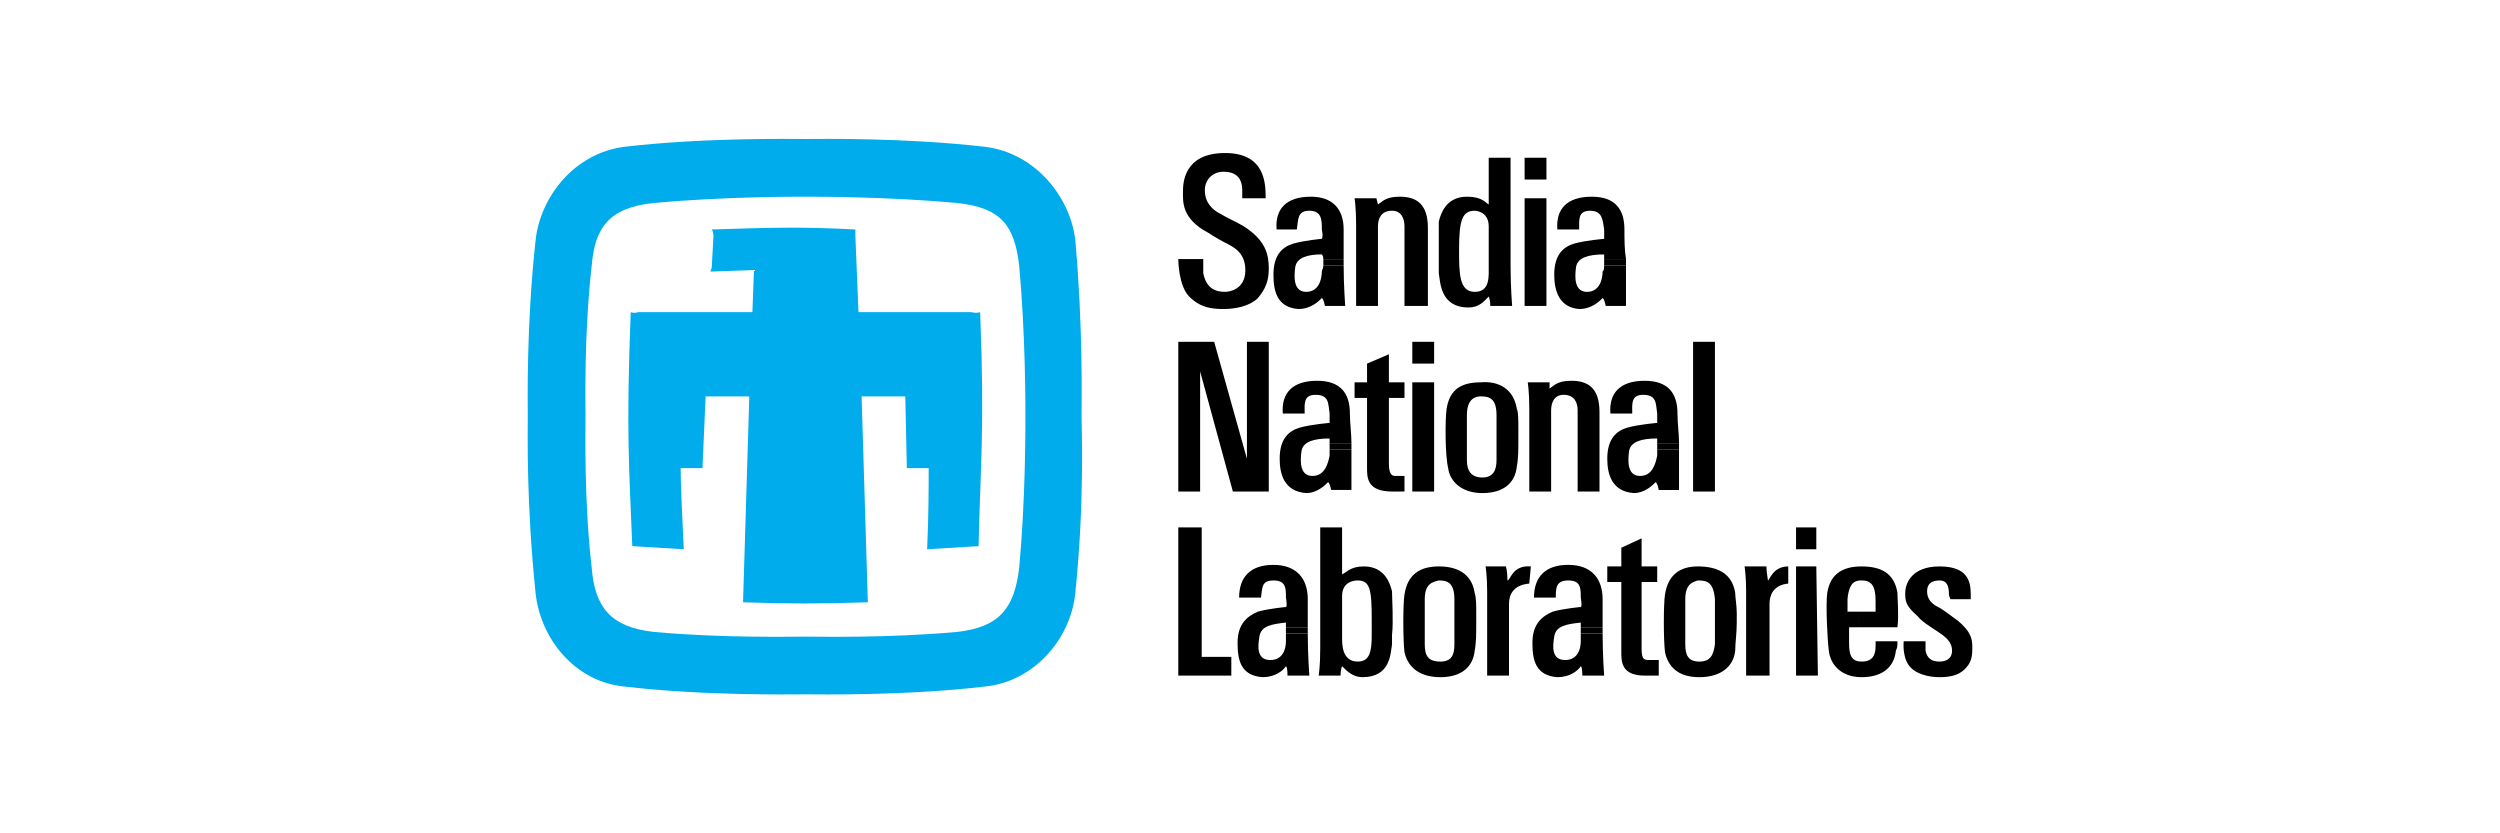 <svg width="180" height="60" viewBox="0 0 180 60" fill="none" xmlns="http://www.w3.org/2000/svg">
<path fill-rule="evenodd" clip-rule="evenodd" d="M57.993 45.837C59.003 45.837 63.945 45.949 68.888 45.5C72.032 45.164 73.044 43.704 73.38 40.895C73.83 36.065 73.83 31.011 73.83 29.999C73.83 28.989 73.83 24.047 73.38 19.105C73.044 16.297 72.145 14.949 68.888 14.612C63.945 14.163 59.003 14.163 57.993 14.163C56.982 14.163 52.04 14.163 47.097 14.612C43.728 14.949 42.829 16.521 42.605 19.105C42.043 24.047 42.157 29.101 42.157 29.999C42.157 31.01 42.044 36.064 42.605 40.895C42.83 43.703 43.952 45.163 47.097 45.5C52.04 45.949 56.982 45.837 57.993 45.837V49.993C56.982 49.993 50.692 50.105 44.964 49.431C41.369 49.094 38.898 45.949 38.561 42.692C37.887 36.178 38 31.123 38 29.999C38 28.989 37.887 23.485 38.561 17.307C38.898 14.163 41.369 11.018 44.964 10.569C50.692 9.895 56.982 10.007 57.993 10.007C59.003 10.007 65.069 9.895 70.909 10.569C74.616 11.018 77.087 14.275 77.424 17.307C77.985 23.597 77.873 28.989 77.873 29.999C77.873 31.01 78.098 36.064 77.424 42.692C77.087 46.063 74.391 49.094 70.909 49.431C65.181 50.105 59.003 49.993 57.993 49.993V45.837Z" fill="#00ACEC"/>
<path fill-rule="evenodd" clip-rule="evenodd" d="M61.587 16.971L61.811 22.474H69.899C70.011 22.474 70.235 22.587 70.572 22.474C70.908 31.122 70.572 33.706 70.46 39.321L66.754 39.547C66.865 37.076 66.865 34.942 66.865 33.705H65.517H65.293L65.18 28.539H62.035L62.485 43.365C58.89 43.478 56.756 43.478 53.499 43.365L53.949 28.539H50.804L50.579 33.705H49.007C49.007 34.942 49.119 37.076 49.231 39.547L45.524 39.321C45.3 33.705 45.075 31.122 45.412 22.474C45.749 22.587 45.862 22.474 45.974 22.474H54.173L54.285 19.442L51.14 19.554C51.253 19.329 51.253 19.217 51.253 19.105L51.365 17.083C51.365 16.859 51.365 16.747 51.253 16.522C54.959 16.409 57.431 16.297 61.586 16.522L61.587 16.971Z" fill="#00ACEC"/>
<path fill-rule="evenodd" clip-rule="evenodd" d="M117.071 18.656C116.959 17.983 116.959 17.196 116.959 16.522C116.959 15.061 116.285 14.163 114.601 14.163C112.804 14.163 112.017 15.061 112.13 16.522H113.702C113.702 15.848 113.59 15.174 114.488 15.174C115.388 15.174 115.388 15.848 115.5 16.522V17.196C115.5 17.196 114.152 17.308 113.366 17.532C112.578 17.758 111.905 18.319 111.905 19.779C111.905 20.902 112.242 22.138 113.702 22.25C114.601 22.25 115.162 21.689 115.387 21.464C115.387 21.464 115.499 21.464 115.611 22.026H117.071V19.105H115.499C115.499 19.33 115.499 19.442 115.387 19.554C115.387 20.116 115.161 21.015 114.263 21.015C113.366 21.015 113.365 20.004 113.477 19.217C113.59 18.544 114.376 18.319 115.499 18.319V18.656L117.071 18.656Z" fill="black"/>
<path fill-rule="evenodd" clip-rule="evenodd" d="M117.071 18.655V19.104H115.499V18.655H117.071ZM111.344 14.274H109.772V22.025H111.344V14.274ZM96.742 18.655V16.521C96.742 15.06 95.956 14.162 94.384 14.162C92.588 14.162 91.8 15.06 91.914 16.521H93.374C93.486 15.847 93.374 15.173 94.272 15.173C95.172 15.173 95.172 15.847 95.172 16.521C95.284 17.083 95.172 17.195 95.172 17.195C95.172 17.195 93.936 17.307 93.149 17.532C92.363 17.756 91.689 18.317 91.689 19.778C91.689 20.901 91.914 22.137 93.486 22.249C94.384 22.249 94.946 21.688 95.171 21.463C95.171 21.463 95.283 21.463 95.395 22.025H96.855C96.855 22.025 96.743 20.564 96.743 19.104H95.283C95.283 19.329 95.171 19.441 95.171 19.553C95.171 20.115 94.945 21.014 94.048 21.014C93.148 21.014 93.148 20.003 93.261 19.216C93.374 18.543 94.16 18.317 95.171 18.317C95.171 18.317 95.283 18.43 95.283 18.655L96.742 18.655Z" fill="black"/>
<path fill-rule="evenodd" clip-rule="evenodd" d="M96.742 18.656V19.105H95.282V18.656H96.742ZM99.101 14.275H97.529C97.529 14.275 97.641 14.949 97.641 16.184V22.025H99.213V16.296C99.213 15.735 99.438 15.173 100.225 15.173C100.898 15.173 101.123 15.735 101.123 16.296V22.025H102.808V16.409C102.808 14.724 102.021 14.162 100.786 14.162C99.775 14.162 99.551 14.5 99.213 14.724L99.101 14.275ZM107.188 17.982V16.297C107.188 15.174 106.177 15.174 106.177 15.174C105.279 15.174 105.054 15.848 105.054 17.982C105.054 19.666 105.054 21.014 106.177 21.014C107.301 21.014 107.188 19.891 107.188 19.105V17.982H108.761V19.105C108.761 20.677 108.873 22.025 108.873 22.025H107.301C107.301 21.576 107.188 21.351 107.188 21.351C106.851 21.687 106.515 22.137 105.727 22.137C103.706 22.137 103.706 20.34 103.593 19.666V15.96C103.706 15.51 104.043 14.162 105.615 14.162C106.738 14.162 106.963 14.611 107.188 14.724V11.355H108.76L108.761 17.982H107.188ZM91.126 14.275C91.126 13.264 91.126 11.018 88.207 11.018C85.174 11.018 85.174 13.264 85.174 13.826C85.174 14.5 85.062 15.735 86.97 16.746C87.476 17.077 88.001 17.377 88.543 17.644C88.655 17.756 89.666 18.093 89.666 19.441C89.666 20.902 88.431 21.013 88.207 21.013C87.532 21.013 86.858 20.788 86.634 19.666V18.655H84.837C84.837 18.655 84.837 20.564 85.623 21.351C86.409 22.137 87.195 22.25 88.095 22.25C88.993 22.25 90.004 22.025 90.565 21.463C91.127 20.789 91.352 20.227 91.352 19.329C91.352 18.318 91.127 17.307 89.555 16.296C88.993 15.96 88.432 15.735 87.87 15.397C87.196 15.061 86.747 14.499 86.747 13.713C86.747 12.927 87.309 12.365 88.095 12.365C88.993 12.365 89.442 12.815 89.442 13.713V14.275H91.126ZM109.772 12.927H111.344V11.355H109.772V12.927ZM120.89 31.91C120.89 31.236 120.778 30.448 120.778 29.774C120.778 28.314 120.104 27.416 118.42 27.416C116.623 27.416 115.837 28.314 115.949 29.774H117.521C117.521 29.101 117.409 28.427 118.308 28.427C119.319 28.427 119.207 29.101 119.319 29.774V30.448C119.319 30.448 117.971 30.562 117.185 30.785C116.399 31.009 115.724 31.572 115.724 33.032C115.724 34.154 116.061 35.39 117.633 35.502C118.42 35.502 118.982 34.942 119.206 34.716C119.206 34.716 119.318 34.716 119.43 35.278H120.89V32.358H119.318V32.806C119.206 33.368 118.982 34.268 118.083 34.268C117.184 34.268 117.184 33.257 117.296 32.471C117.409 31.795 118.195 31.571 119.318 31.571V31.908H120.89V31.91Z" fill="black"/>
<path fill-rule="evenodd" clip-rule="evenodd" d="M120.89 31.909V32.359H119.318V31.909H120.89ZM97.304 31.909C97.304 31.235 97.192 30.448 97.192 29.774C97.192 28.314 96.518 27.416 94.833 27.416C93.036 27.416 92.25 28.314 92.362 29.774H93.935C93.935 29.101 93.823 28.427 94.721 28.427C95.732 28.427 95.619 29.101 95.732 29.774V30.448C95.732 30.448 94.383 30.562 93.597 30.785C92.811 31.009 92.137 31.571 92.137 33.032C92.137 34.154 92.473 35.39 94.046 35.502C94.832 35.502 95.394 34.941 95.618 34.716C95.618 34.716 95.732 34.716 95.844 35.277H97.304V32.358H95.732V32.806C95.618 33.368 95.395 34.268 94.496 34.268C93.597 34.268 93.597 33.256 93.709 32.47C93.823 31.795 94.609 31.571 95.732 31.571V31.908H97.304V31.909Z" fill="black"/>
<path fill-rule="evenodd" clip-rule="evenodd" d="M97.304 31.909V32.359H95.732V31.909H97.304ZM107.75 30.898V33.145C107.75 33.819 107.524 34.38 106.739 34.38C105.953 34.38 105.616 33.931 105.616 33.145V29.887C105.616 28.651 106.289 28.539 106.627 28.539C107.188 28.539 107.75 28.652 107.75 29.887V30.898H109.322C109.322 30.224 109.322 29.662 109.21 29.438C108.986 27.978 107.862 27.416 106.627 27.528C105.279 27.528 104.38 27.978 104.156 29.438C104.043 30.224 104.043 32.807 104.268 33.705C104.38 34.605 105.166 35.502 106.739 35.502C108.312 35.502 109.098 34.717 109.21 33.594C109.322 33.033 109.322 32.359 109.322 31.572V30.898H107.75ZM87.42 24.608H84.837V35.39H86.409V26.742L88.767 35.39H91.351V24.608H89.779V33.033L87.42 24.608ZM100 28.652H101.123V27.529H100V25.507L98.427 26.181V27.529H97.529V28.652H98.427V33.705C98.427 34.38 98.427 35.39 100.225 35.39H101.123V34.268H100.449C100.225 34.268 100 34.155 100 33.369V28.652ZM103.257 27.528H101.685V35.39H103.257V27.528ZM101.685 26.181H103.257V24.608H101.685V26.181ZM111.569 27.528H109.996C109.996 27.528 110.11 28.202 110.11 29.438V35.39H111.681V29.55C111.681 28.988 111.905 28.427 112.579 28.427C113.367 28.427 113.59 28.988 113.59 29.55V35.39H115.163V29.662C115.163 27.978 114.377 27.416 113.141 27.416C112.131 27.416 111.905 27.753 111.569 27.978V27.528ZM121.902 35.39H123.475V24.608H121.902V35.39ZM123.475 44.151V46.399C123.363 47.185 123.138 47.634 122.351 47.634C121.565 47.634 121.34 47.185 121.34 46.399V43.142C121.34 42.018 121.902 41.906 122.24 41.792C122.914 41.792 123.363 41.906 123.475 43.142L123.475 44.151H125.047C125.047 43.59 124.935 43.028 124.935 42.691C124.71 41.231 123.587 40.782 122.239 40.782C121.004 40.782 120.104 41.344 119.88 42.803C119.768 43.477 119.768 46.062 119.88 46.96C120.105 47.969 120.779 48.757 122.351 48.757C123.924 48.757 124.823 47.969 124.935 46.846C124.935 46.286 125.047 45.612 125.047 44.825V44.151H123.475ZM104.717 44.151V46.399C104.717 47.185 104.492 47.634 103.706 47.634C102.808 47.634 102.583 47.185 102.583 46.399V43.142C102.583 42.018 103.145 41.906 103.594 41.792C104.156 41.792 104.717 41.906 104.717 43.142V44.151H106.289C106.289 43.59 106.289 43.028 106.177 42.691C105.953 41.231 104.83 40.782 103.594 40.782C102.246 40.782 101.349 41.344 101.123 42.803C101.011 43.477 101.011 46.062 101.123 46.96C101.349 47.969 102.134 48.757 103.706 48.757C105.279 48.757 106.065 47.969 106.177 46.846C106.289 46.286 106.289 45.612 106.289 44.825V44.151H104.717ZM115.388 45.163V43.142C115.388 41.68 114.602 40.67 112.917 40.67C111.232 40.67 110.446 41.569 110.446 43.028H112.018C112.018 42.354 112.018 41.792 112.917 41.792C113.816 41.792 113.816 42.354 113.816 43.028C113.928 43.703 113.816 43.703 113.816 43.703C113.816 43.703 112.58 43.815 111.794 44.039C111.008 44.375 110.334 44.939 110.334 46.286C110.334 47.521 110.558 48.643 112.131 48.757C113.029 48.757 113.591 48.307 113.815 47.969C113.815 47.969 113.927 47.969 113.927 48.643H115.5C115.5 48.643 115.388 47.183 115.388 45.612H113.815V46.172C113.815 46.734 113.59 47.521 112.692 47.521C111.682 47.521 111.793 46.51 111.905 45.836C112.018 45.05 112.805 44.938 113.815 44.825V45.162L115.388 45.163Z" fill="black"/>
<path fill-rule="evenodd" clip-rule="evenodd" d="M115.388 45.164V45.613H113.815V45.164H115.388ZM94.159 45.164V43.142C94.159 41.681 93.373 40.671 91.688 40.671C90.004 40.671 89.217 41.569 89.217 43.029H90.79C90.902 42.355 90.79 41.793 91.688 41.793C92.588 41.793 92.588 42.355 92.588 43.029C92.7 43.704 92.588 43.704 92.588 43.704C92.588 43.704 91.351 43.816 90.565 44.04C89.779 44.376 89.105 44.939 89.105 46.286C89.105 47.522 89.329 48.644 90.902 48.757C91.8 48.757 92.362 48.308 92.587 47.97C92.587 47.97 92.699 47.97 92.699 48.644H94.272C94.272 48.644 94.159 47.184 94.159 45.612H92.587V46.173C92.587 46.734 92.362 47.522 91.464 47.522C90.453 47.522 90.564 46.511 90.677 45.837C90.79 45.051 91.576 44.938 92.587 44.826V45.163L94.159 45.164Z" fill="black"/>
<path fill-rule="evenodd" clip-rule="evenodd" d="M94.159 45.163V45.612H92.587V45.163H94.159ZM130.774 40.782H129.315V48.644H130.888L130.774 40.782ZM84.837 48.644H88.655V47.296H86.522V37.975H84.837V48.644ZM98.764 45.724V44.601C98.764 42.467 98.652 41.793 97.754 41.793C97.642 41.793 96.631 41.793 96.631 42.916V45.949C96.631 46.398 96.631 47.634 97.754 47.634C98.652 47.634 98.764 46.846 98.764 45.724H100.225V46.398C100.113 47.072 100.113 48.757 98.09 48.757C97.416 48.757 96.968 48.308 96.63 47.97C96.63 47.97 96.518 48.196 96.518 48.644H94.945C94.945 48.644 95.057 47.97 95.057 46.734V37.975H96.63V41.344C96.968 41.232 97.192 40.782 98.202 40.782C99.775 40.782 100.113 42.13 100.225 42.58C100.225 43.141 100.337 44.713 100.225 45.724H98.764ZM110.221 40.782C108.872 40.67 108.76 41.792 108.536 41.792C108.536 41.792 108.536 41.118 108.424 40.782H106.963C106.963 40.782 107.075 41.456 107.075 42.58V48.644H108.648V43.477C108.648 42.916 108.872 42.129 110.109 42.017L110.221 40.782ZM118.195 41.906H119.319V40.782H118.195V38.761L116.735 39.435V40.782H115.724V41.906H116.735V46.96C116.735 47.634 116.735 48.644 118.42 48.644H119.43V47.522H118.756C118.42 47.522 118.195 47.522 118.195 46.734L118.195 41.906ZM128.754 40.782C127.63 40.782 127.406 41.792 127.294 41.792C127.294 41.792 127.181 41.118 127.181 40.782H125.609C125.609 40.782 125.721 41.456 125.721 42.58V48.644H127.406V43.477C127.406 42.916 127.63 42.129 128.754 42.017V40.782ZM129.315 39.547H130.774V37.975H129.315V39.547ZM133.919 44.039H133.021V43.141C133.133 41.905 133.583 41.791 134.031 41.791C134.706 41.791 135.042 42.129 135.042 43.253V44.039H133.919V45.162H136.616C136.728 44.263 136.616 43.141 136.616 42.691C136.391 41.231 135.381 40.782 134.032 40.782C132.797 40.782 131.786 41.231 131.562 42.691C131.448 43.477 131.562 45.948 131.674 46.846C131.786 47.857 132.572 48.757 134.032 48.757C135.604 48.757 136.391 47.969 136.503 46.846C136.616 46.621 136.616 46.51 136.616 46.172H135.043V46.509C135.043 47.183 134.819 47.633 134.032 47.633C133.246 47.633 133.134 47.071 133.134 46.285V45.161H133.92V44.039H133.919ZM141.895 43.141C141.895 42.242 142.007 40.782 139.648 40.782C137.627 40.782 137.177 42.018 137.177 42.692C137.177 43.253 137.177 43.59 138.077 44.375C138.413 44.825 139.425 45.386 139.874 45.724C139.986 45.837 140.548 46.173 140.548 46.846C140.548 47.634 139.762 47.634 139.648 47.634C139.088 47.634 138.75 47.408 138.638 46.846V46.173H137.066C137.066 46.173 136.953 47.184 137.403 47.858C137.852 48.532 138.863 48.757 139.648 48.757C140.323 48.757 140.996 48.644 141.446 48.196C141.895 47.746 142.007 47.408 142.007 46.623C142.007 45.949 141.895 45.499 140.996 44.713C140.66 44.489 139.986 43.927 139.536 43.703C139.088 43.478 138.75 43.142 138.75 42.58C138.75 42.019 139.087 41.793 139.648 41.793C140.211 41.793 140.323 42.242 140.323 42.804C140.323 42.916 140.436 43.141 140.436 43.141H141.895Z" fill="black"/>
</svg>
